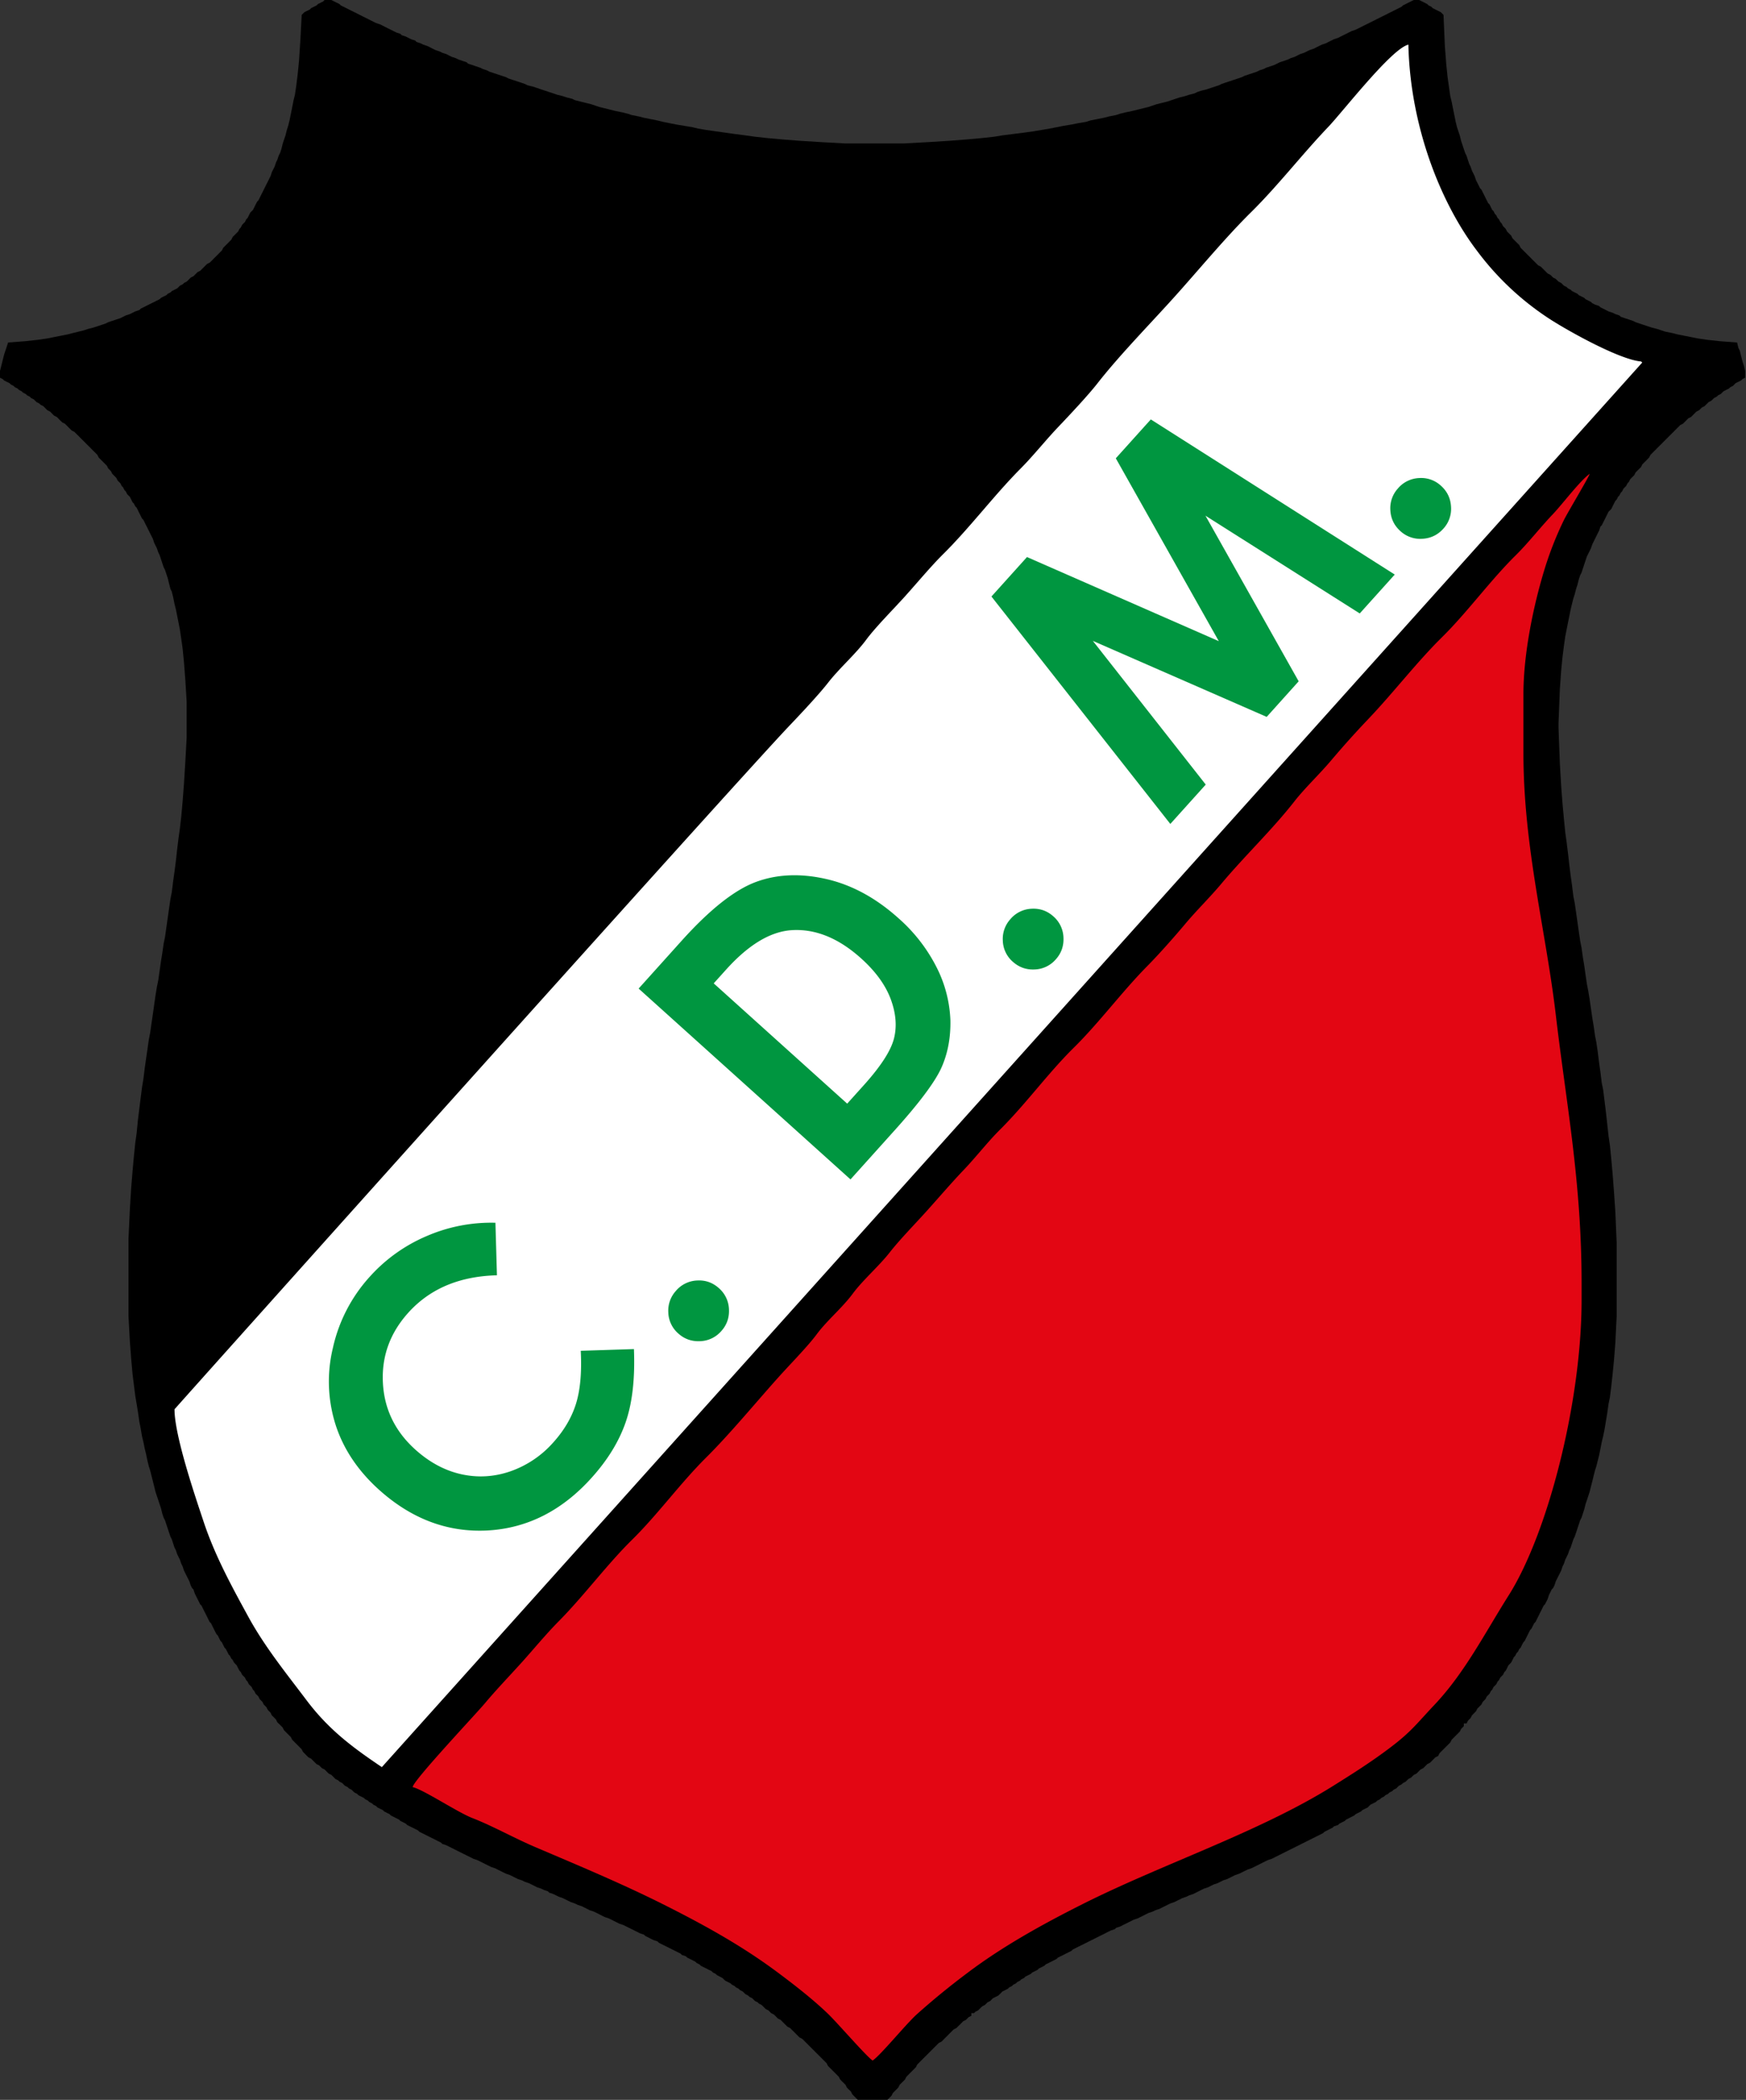<svg xmlns="http://www.w3.org/2000/svg" width="416" height="500" fill="none"><rect width="100%" height="100%" fill="#333333" stroke="none"/><path fill="#000" fill-rule="evenodd" d="m77.04.32-.64.32-.65.33-.32.32-.64.32-.65.32-.32.33-.65.32-.64.32-.32.32-.33.33-.32 6.12-.32 4.84-.32 3.22-.32 2.58-.33 2.26-.32 1.28-.32 1.62-.32 1.6-.33 1.62-.32 1.29-.32.97-.32 1.29-.33.96-.32.97-.32 1.3-.32.96-.33.64-.32.97-.32.64-.32.97-.32.65-.33.64-.32.97-.32.64-.32.65-.33.64-.32.65-.32.64-.32.65-.33.64-.32.65-.32.64-.32.32-.33.65-.32.64-.32.65-.32.32-.33.32-.32.65-.32.64-.32.32-.32.65-.33.32-.32.32-.32.65-.32.32-.33.65-.32.32-.32.32-.32.32-.33.32-.32.65-.32.32-.32.32-.32.33-.33.32-.32.32-.32.32-.32.65-.33.32-.32.32-.32.33-.32.32-.33.32-.32.32-.32.33-.32.32-.33.32-.64.32-.32.32-.33.33-.32.32-.32.32-.32.32-.65.33-.32.32-.32.32-.32.32-.65.33-.32.32-.32.32-.33.32-.64.33-.32.32-.65.32-.32.32-.32.32-.65.33-.64.32-.32.32-.65.32-.32.33-.65.32-.64.32-.32.32-.65.33-.64.32-.65.32-.64.32-.65.33-.64.32-.65.32-.32.32-.96.33-.65.32-.64.32-.97.32-.65.32-.64.33-.97.32-.96.32-.97.32-.65.33-.96.32-.97.32-.97.32-1.29.33-.96.32-1.3.32-1.28.32-1.3.33-1.6.32-1.62.32-1.6.32-2.26.33-2.9.32-4.2.32-.32.97-.32.96-.32.97-.33 1.3-.32 1.28L0 88.33v1.61l.64.32.33.33.64.32.65.32.32.32.64.33.33.32.64.32.32.32.65.33.32.32.64.32.33.32.64.32.32.33.65.32.32.32.32.32.65.33.32.32.65.32.32.32.32.33.32.32.65.32.32.32.32.33.32.32.65.32.32.32.32.33.33.32.32.32.64.32.33.32.32.33.32.32.32.32.32.32.65.33.32.32.32.32.33.32.32.33.32.32.32.32.33.32.32.33.32.32.32.32.33.32.32.33.32.32.32.32.32.32.33.33.32.32.32.64.32.32.33.33.32.32.32.32.32.32.33.33.32.64.32.32.32.33.33.64.32.32.32.32.32.33.32.64.33.32.32.33.32.64.32.32.33.65.32.32.32.65.32.32.33.32.32.64.32.65.32.32.33.65.32.32.32.64.32.65.32.64.33.65.32.32.32.64.32.65.33.64.32.65.32.64.32.65.33.64.32.97.32.64.32.65.33.97.32.64.32.97.32.97.32.96.33.65.32.97.32.96.32 1.3.33 1.28.32.65.32 1.29.32 1.6.33 1.3.32 1.6.32 1.62.32 1.61.33 2.26.32 2.26.32 3.22.32 4.2.32 5.15v8.7l-.32 5.8-.32 5.16-.32 4.2-.32 3.54-.33 2.9-.32 2.26-.32 2.58-.32 2.9-.33 2.58-.32 2.25-.32 2.58-.32 1.62-.33 2.25-.32 2.26-.32 2.25-.32 2.26-.33 1.61-.32 2.26-.32 1.94-.32 2.25-.32 2.26-.33 1.6-.32 1.94-.32 2.26-.32 2.26-.33 2.25-.32 2.26-.32 1.61-.32 2.26-.33 2.25-.32 2.26-.32 2.58-.32 1.93-.33 2.58-.32 2.58-.32 2.58-.32 3.22-.32 2.26-.33 3.23-.32 3.54-.32 3.87-.32 5.16-.33 7.09v18.38l.33 6.12.32 4.2.32 3.54.32 2.58.33 2.58.32 1.93.32 1.93.32 2.26.32 1.61.33 1.94.32 1.29.32 1.6.32 1.3.33 1.61.32 1.29.32.97.32 1.29.33 1.29.32 1.28.32 1.3.32.96.33.97.32.97.32.96.32 1.3.32.96.33.64.32.97.32.97.32.97.33.96.32.65.32.96.32.97.33.65.32.96.32.65.32.64.33.97.32.64.32.97.32.65.32.64.33.65.32.64.32.97.32.64.33.32.32.97.32.65.32.64.33.65.32.64.32.32.32.65.32.64.33.65.32.64.32.65.32.64.33.32.32.65.32.64.32.65.33.64.32.32.32.65.32.64.33.33.32.64.32.65.32.32.33.64.32.65.32.32.32.65.32.32.33.64.32.33.32.32.32.64.33.65.32.32.32.64.32.33.33.32.32.64.32.33.32.64.32.32.33.33.32.64.32.32.32.65.33.32.32.32.32.65.32.32.33.32.32.65.32.32.32.32.33.65.32.32.32.32.32.65.33.32.32.32.32.32.32.65.32.32.33.32.32.32.32.33.32.64.33.32.32.33.32.32.32.32.33.32.32.65.32.32.32.32.33.33.32.32.32.32.32.32.32.32.33.65.32.32.32.32.32.33.33.32.64.32.32.32.33.33.32.32.32.32.64.32.33.33.32.32.64.32.33.32.32.33.32.32.65.32.32.32.32.32.32.33.65.32.32.32.64.32.33.33.32.32.64.32.33.32.64.33.32.32.33.32.64.32.32.33.65.32.64.32.33.32.64.32.32.33.65.32.32.32.64.32.33.33.64.32.65.32.32.32.64.33.65.32.32.32.64.32.65.33.64.32.33.32.64.32.64.33.33.32.64.32.65.32.64.32.65.33.32.32.64.32.65.32.64.33.65.32.64.32.65.32.64.33.65.32.32.32.97.32.64.33.65.32.64.32.64.32.65.33.64.32.65.32.64.32.65.32.64.33.97.32.64.32.65.32.64.33.65.32.64.32.97.32.64.33.65.32.65.32.64.32.97.33.64.32.64.32.65.32.97.32.64.33.97.32.64.32.65.32.64.33.97.32.65.32.96.32.32.33.97.32.65.32.64.32.97.33.64.32.65.32.64.32.97.33.64.32.97.32.65.32.64.32.64.33.97.32.65.32.64.32.65.33.64.32.97.32.64.32.65.33.64.32.65.32.96.32.65.33.64.32.65.32.64.32.65.32.64.33.97.32.32.32.65.32.64.33.65.32.96.32.33.33.64.32.64.32.65.32.64.32.65.33.64.32.65.32.64.32.33.33.96.32.32.32.65.32.64.32.65.33.32.32.65.32.32.32.64.33.65.32.64.32.65.32.32.33.64.32.33.32.64.32.64.33.33.32.32.32.64.32.65.33.32.32.65.32.32.32.64.32.33.33.64.32.32.32.33.32.64.33.32.32.65.32.32.32.32.33.65.32.32.32.64.32.33.32.32.33.32.32.65.32.32.33.32.32.64.32.33.32.32.32.32.33.65.32.32.32.32.32.32.33.33.32.32.32.64.32.32.33.33.32.32.32.32.32.32.32.33.33.32.32.64.32.33.33.32.32.32.32.32.32.33.33.32.32.32.32.32.32.33.32.32.33.32.32.32.32.32.32.33.33.32.32.32.32.32.32.33.33.32.64.32.32.32.32.33.33.32.32.32.32.32.32.32.33.33.32.32.64.32.33.32.32.33.32.32.32.32.65.32.32.33.32.32.32.32.65.32.32.33.33.32.32.32.32h7.1l.31-.32.33-.32.32-.33.32-.64.32-.32.33-.33.32-.32.32-.32.32-.65.32-.32.33-.32.32-.32.32-.33.32-.64.33-.32.32-.33.32-.32.32-.32.33-.32.32-.33.32-.32.32-.64.33-.32.32-.33.32-.32.32-.32.32-.32.33-.33.32-.32.32-.32.32-.32.33-.33.32-.32.32-.32.32-.32.33-.32.32-.33.32-.32.65-.32.32-.32.32-.33.32-.32.33-.32.32-.33.32-.32.32-.32.32-.32.33-.32.64-.33.32-.32.33-.32.32-.32.32-.32.32-.33.65-.32.32-.32.32-.33.65-.32v-.64h.64l.32-.32.65-.33.32-.32.32-.32.33-.32.64-.33.32-.32.33-.32.64-.32.32-.33.32-.32.65-.32.64-.32.33-.33.32-.32.32-.32.65-.32.64-.32.32-.33.65-.32.32-.32.65-.32.32-.33.64-.32.32-.32.65-.32.32-.33.65-.32.64-.32.32-.32.65-.32.64-.33.32-.32.65-.32.64-.33.33-.32.64-.32.65-.32.64-.32.64-.33.33-.32.64-.32.65-.32.64-.33.65-.32.64-.32.32-.32.65-.33.64-.32.65-.32.64-.32.65-.32.64-.33.65-.32.64-.32.65-.32.64-.33.65-.32.64-.32.64-.33.65-.32.97-.32.32-.32.97-.32.64-.33.64-.32.65-.32.64-.32.65-.33.97-.32.64-.32.65-.32.64-.33.65-.32.96-.32.65-.32.96-.32.65-.33.64-.32.65-.32.64-.32.97-.33.64-.32.65-.32.64-.32.97-.33.65-.32.96-.32.65-.32.64-.33.65-.32.64-.32.97-.32.64-.32.65-.33.97-.32.64-.32.64-.33.97-.32.65-.32.64-.32.65-.32.96-.33.65-.32.64-.32.65-.32.96-.33.65-.32.64-.32.65-.32.64-.33.65-.32.64-.32.97-.32.64-.32.65-.33.64-.32.65-.32.64-.32.65-.33.64-.32.65-.32.64-.32.65-.33.64-.32.65-.32.64-.32.65-.33.64-.32.64-.32.65-.32.64-.32.65-.33.32-.32.65-.32.64-.33.64-.32.33-.32.97-.32.32-.32.64-.33.65-.32.32-.32.64-.32.65-.33.64-.32.32-.32.65-.32.64-.33.33-.32.64-.32.65-.32.32-.33.32-.32.64-.32.65-.32.32-.32.65-.33.32-.32.64-.32.33-.32.64-.33.32-.32.65-.32.32-.32.65-.33.32-.32.32-.32.64-.32.33-.32.64-.33.32-.32.33-.32.64-.33.32-.32.33-.32.64-.32.32-.32.32-.33.33-.32.64-.32.32-.32.33-.33.32-.32.64-.32.33-.32.32-.33.32-.32.32-.32.65-.32.32-.65.32-.32.32-.32.33-.32.32-.33.32-.32.33-.32.32-.32.32-.33.32-.64.32-.32.33-.33.32-.32.32-.32.32-.32.33-.33.32-.64.32-.32.32-.33v-.64h.65l.32-.64.32-.33.32-.32.33-.64.32-.33.32-.32.32-.32.33-.65.32-.32.32-.32.32-.32.33-.65.32-.32.32-.32.32-.65.33-.32.32-.32.32-.65.32-.32.32-.64.33-.33.32-.32.32-.64.32-.33.33-.64.32-.32.32-.33.32-.64.32-.32.33-.65.32-.64.32-.32.32-.33.33-.64.32-.65.32-.32.32-.64.33-.33.32-.64.32-.32.32-.65.33-.64.32-.33.32-.64.32-.64.32-.65.33-.64.32-.33.32-.64.32-.65.33-.32.32-.64.32-.65.32-.64.33-.65.32-.64.32-.65.32-.32.33-.64.32-.65.32-.97.32-.64.32-.65.33-.32.32-.64.32-.97.32-.64.33-.65.32-.64.32-.65.32-.97.33-.64.32-.97.32-.64.32-.65.33-.96.32-.65.32-.97.32-.96.32-.65.33-.96.32-.97.32-.97.32-.97.33-.64.32-.97.32-.97.32-1.28.33-.97.32-.97.32-.97.32-1.29.33-1.28.32-1.3.32-1.28.32-.97.32-1.29.33-1.29.32-1.61.32-1.61.32-1.3.33-1.6.32-1.94.32-1.93.32-2.26.33-1.61.32-2.58.32-2.9.32-3.23.33-4.19.32-6.44v-17.41l-.32-7.42-.33-4.83-.32-4.2-.32-3.54-.32-3.22-.33-2.26-.32-2.9-.32-2.9-.32-2.58-.32-2.58-.33-1.61-.32-2.58-.32-2.26-.32-2.58-.33-2.25-.32-1.62-.32-2.25-.32-1.94-.33-2.25-.32-2.26-.32-1.93-.32-1.61-.33-2.26-.32-2.26-.32-1.93-.32-2.26-.32-1.61-.33-2.26-.32-2.25-.32-2.26-.33-2.26-.32-1.61-.32-2.58-.32-2.26-.32-2.57-.33-2.9-.32-2.58-.32-2.26-.32-3.22-.33-3.55-.32-4.2-.32-5.47-.32-8.38v-1.3l.32-8.05.32-4.52.32-3.22.33-2.58.32-2.26.32-1.6.32-1.62.33-1.61.32-1.61.32-1.3.32-1.28.32-.97.33-1.29.32-.97.32-1.28.32-.97.33-.65.32-.96.32-.97.32-.97.33-.97.32-.64.32-.64.32-.65.33-.97.32-.64.32-.65.32-.64.32-.65.33-.64.32-.97.32-.32.32-.64.33-.65.32-.64.32-.65.32-.64.33-.33.32-.32.32-.64.32-.65.33-.64.32-.33.32-.64.32-.32.33-.65.32-.32.32-.64.32-.33.32-.32.33-.64.32-.33.32-.64.32-.32.33-.33.32-.32.32-.64.32-.32.33-.33.32-.32.32-.32.32-.65.33-.32.32-.32.32-.32.32-.33.32-.32.33-.64.32-.32.32-.33.32-.32.33-.32.32-.33.32-.32.32-.32.33-.32.32-.32.32-.33.32-.32.32-.32.33-.32.32-.33.32-.32.32-.32.33-.32.32-.33.32-.32.32-.32.33-.32.32-.33.64-.32.33-.32.32-.32.32-.33.32-.32.65-.32.32-.32.32-.32.32-.33.33-.32.64-.32.32-.32.33-.33.64-.32.32-.32.32-.32.33-.33.64-.32.33-.32.32-.32.64-.33.32-.32.65-.32.32-.32.32-.32.65-.33.64-.32.33-.32.64-.32.32-.33.32-.32.65-.32.64-.32.33-.33.64-.32v-1.61l-.32-1.29-.32-.97-.33-1.29-.32-1.29-.32-.64-.32-1.29-4.2-.32-2.9-.32-2.25-.33-1.61-.32-1.61-.32-1.62-.32-1.28-.33-1.62-.32-.96-.32-.97-.32-1.29-.33-.97-.32-.96-.32-.97-.32-.97-.33-.64-.32-.97-.32-.97-.32-.96-.33-.33-.32-.96-.32-.65-.32-.97-.32-.64-.33-.64-.32-.65-.32-.32-.32-.97-.33-.64-.32-.33-.32-.64-.32-.65-.33-.32-.32-.64-.32-.65-.32-.32-.33-.65-.32-.64-.32-.32-.32-.65-.33-.32-.32-.64-.32-.33-.32-.32-.32-.64-.33-.33-.32-.32-.32-.64-.32-.32-.33-.33-.32-.64-.32-.32-.32-.33-.33-.32-.32-.32-.32-.32-.32-.65-.33-.32-.32-.32-.32-.32-.32-.33-.32-.32-.33-.32-.32-.32-.32-.33-.32-.32-.33-.32-.32-.32-.32-.33-.32-.32-.33-.32-.64-.32-.32-.33-.33-.32-.32-.32-.32-.32-.32-.32-.65-.33-.32-.32-.32-.32-.32-.33-.65-.32-.32-.32-.32-.32-.65-.32-.32-.33-.65-.32-.32-.32-.64-.32-.33-.32-.64-.33-.32-.32-.65-.32-.64-.32-.32-.33-.65-.32-.64-.32-.65-.32-.64-.33-.65-.32-.32-.32-.65-.32-.64-.33-.64-.32-.97-.32-.65-.32-.64-.33-.97-.32-.64-.32-.97-.32-.97-.32-.64-.33-.97-.32-.97-.32-.96-.32-1.3-.33-.96-.32-.97-.32-1.29-.32-1.6-.33-1.62-.32-1.61-.32-1.3-.32-2.25-.32-2.26-.33-3.22-.32-4.19-.32-7.41-.32-.33-.33-.32-.64-.32-.65-.32-.64-.33-.32-.32-.65-.32-.32-.32-.64-.33-.65-.32-.65-.32h-1.28l-.65.32-.64.32-.65.33-.64.32-.33.32-.64.32-.64.33-.65.32-.64.32-.65.32-.64.33-.65.32-.64.32-.65.32-.64.33-.65.32-.64.32-.65.32-.64.32-.65.33-.64.32-.65.32-.96.32-.65.33-.64.32-.65.32-.64.32-.64.33-.97.32-.65.32-.64.32-.65.33-.96.32-.65.32-.64.32-.65.33-.96.32-.65.32-.64.32-.97.32-.65.33-.64.32-.97.32-.64.32-.97.33-.97.32-.64.32-.65.32-.96.33-.97.32-.64.32-.97.32-.65.32-.96.33-.97.32-.97.32-.64.32-.97.33-.97.32-.96.32-.97.32-.97.33-.64.32-.97.32-.97.32-.96.33-1.3.32-.96.32-.64.32-1.3.33-.96.32-1.3.32-.96.32-.97.32-.96.33-1.3.32-1.28.32-.97.32-.96.33-1.3.32-1.28.32-1.3.32-1.6.33-1.3.32-.96.32-1.61.32-1.3.33-1.6.32-1.62.32-.96.32-1.94.33-1.6.32-1.94.32-1.62.32-1.6.32-1.94.33-1.93.32-2.26.32-2.58.32-2.58.33-1.93.32-2.9.32-3.55.32-4.2.33-5.15.32-5.8.32h-13.86l-5.8-.32-5.16-.32-4.2-.33-3.54-.32-2.9-.32-2.25-.32-2.58-.33-2.26-.32-2.26-.32-2.25-.32-1.94-.33-1.29-.32-1.93-.32-1.94-.32-1.6-.32-1.62-.33-1.29-.32-1.6-.32-1.62-.32-1.29-.33-1.61-.32-.97-.32-1.29-.32-1.61-.33-1.29-.32-1.29-.32-1.29-.32-.97-.33-.96-.32-1.3-.32-1.28-.32-1.3-.33-.64-.32-1.28-.32-.97-.32-1.3-.32-.96-.33-.97-.32-.96-.32-.97-.32-.97-.33-.96-.32-1.3-.32-.64-.32-.96-.33-.97-.32-.97-.32-.97-.32-.64-.33-.97-.32-.97-.32-.96-.32-.97-.32-.64-.33-.97-.32-.65-.32-.96-.32-.97-.33-.97-.32-.32-.32-.97-.32-.96-.33-.65-.32-.96-.32-.65-.32-.64-.33-.97-.32-.65-.32-.96-.32-.65-.32-.64-.33-.65-.32-.96-.32-.65-.32-.97-.33-.32-.32-.97-.32-.64-.32-.65-.33-.96-.32-.32-.32-.97-.32-.65-.33-.64-.32-.65-.32-.64-.32-.64-.33-.65-.32-.97-.32-.64-.32-.65-.32-.64-.33-.64-.32-.65-.32-.64-.32-.65-.33-.64-.32-.65-.32-.64-.32-.65-.33-.64-.32-.65-.32-.32-.32-.64-.33-.65-.32-.64-.32h-1.62l-.32.32Z" clip-rule="evenodd"/><path fill="#E30613" fill-rule="evenodd" d="M98.32 425.53c2.6.6 10.69 6 14.23 7.37 4.84 1.88 9.98 4.78 15 6.92 10.26 4.37 20.52 8.65 30.3 13.54 9.86 4.94 18.82 9.89 27.31 16.2 4.11 3.06 8.42 6.41 12.05 9.88 2.26 2.16 9.2 10.2 10.7 11.2 1.91-1.27 7.9-8.64 10.56-11.04a178.1 178.1 0 0 1 12.06-9.85c8.23-6.22 17.8-11.54 27.46-16.39 19.2-9.63 42-17.1 59.6-28.09 4.62-2.89 8.61-5.41 12.95-8.63 5.65-4.2 6.68-5.88 11.23-10.7 7.25-7.67 11.98-17.04 17.72-26.12 9.3-14.74 17.34-46 17.34-70.34v-3.87c0-24.34-3.66-42.73-6.13-63.82-2.38-20.29-7.73-39.97-7.73-62.55v-13.87c0-10.02 2.5-21.43 4.87-29.29a81.44 81.44 0 0 1 4.8-12.3c.96-1.91 5.92-10.17 6.12-10.95-2.12 1.42-6.61 7.33-8.77 9.6-3.05 3.19-5.82 6.8-8.88 9.82-6.11 6.03-11.44 13.46-17.56 19.5-6 5.91-11.63 13.27-17.58 19.5a224.33 224.33 0 0 0-8.7 9.68c-2.79 3.33-6.32 6.63-8.84 9.85-5.24 6.71-11.83 12.97-17.43 19.64-2.79 3.33-5.84 6.26-8.7 9.68-2.51 2.98-6.13 7.08-8.86 9.84-6.11 6.17-11.47 13.48-17.57 19.5-6.11 6.01-11.44 13.41-17.57 19.5-2.97 2.94-5.72 6.53-8.71 9.66-3 3.14-5.92 6.57-8.86 9.83-2.65 2.94-6.4 6.78-8.68 9.7-2.64 3.38-6.41 6.59-8.84 9.86-2.53 3.43-6.12 6.35-8.64 9.74-2.1 2.83-6.27 7.07-8.8 9.88-5.6 6.22-11.79 13.76-17.58 19.5-6.12 6.08-11.45 13.47-17.57 19.5-6.09 6-11.46 13.34-17.57 19.5-2.9 2.93-5.88 6.54-8.7 9.68-2.92 3.23-6.13 6.57-8.86 9.83-2.19 2.6-17.04 18.35-17.17 19.9Z" clip-rule="evenodd"/><path fill="#fff" fill-rule="evenodd" d="M41.58 335.6c0 6.32 5.05 21.07 6.9 26.63 2.72 8.23 6.83 15.68 10.72 22.8 3.92 7.15 9 13.4 13.78 19.74 5.23 6.95 10.75 11.13 18 16L391.28 86.32l-.28-.25c-5.33-.45-18.21-7.74-22.18-10.38a67.27 67.27 0 0 1-16.91-15.97c-8.66-11.36-15.92-29.65-16.35-49.09-4 .93-15.57 15.9-19.1 19.6-6.23 6.53-12.06 14.07-18.38 20.3-6.07 5.98-12.53 13.81-18.38 20.3-5.79 6.42-13.05 13.83-18.22 20.45-2.24 2.86-6.55 7.45-9.16 10.19-3.18 3.32-6.02 6.95-9.2 10.15-6.37 6.42-11.97 13.95-18.38 20.3-3 2.98-6.26 6.91-9.18 10.15-2.64 2.92-6.97 7.28-9.14 10.21-2.62 3.54-6.32 6.7-9.1 10.25-2.22 2.85-6.54 7.44-9.15 10.18-12.46 13.05-146.6 162.78-146.6 162.87Z" clip-rule="evenodd"/><path fill="#009640" fill-rule="evenodd" d="m118.04 291.16.36 12.5c-8.94.23-15.98 3.2-21.13 8.92-4.35 4.83-6.36 10.38-6.04 16.65.31 6.26 2.89 11.57 7.71 15.92 3.37 3.03 7 4.99 10.92 5.87 3.93.88 7.85.66 11.74-.68a24.32 24.32 0 0 0 10.26-6.92c2.5-2.78 4.3-5.8 5.34-9.06 1.03-3.24 1.44-7.48 1.17-12.72l12.67-.41c.28 7.01-.38 12.8-1.96 17.39-1.58 4.58-4.28 8.99-8.12 13.25-7.05 7.84-15.33 12.03-24.8 12.55-9.47.5-18.1-2.72-25.88-9.72-5.03-4.54-8.48-9.7-10.34-15.5a34 34 0 0 1-.62-18.27A37.1 37.1 0 0 1 88.1 304a38.36 38.36 0 0 1 13.47-9.64 38.64 38.64 0 0 1 16.48-3.21Zm43.06 16.14a7 7 0 0 1 4.98-2.4c2-.12 3.73.5 5.22 1.84a6.97 6.97 0 0 1 2.38 5c.1 2-.5 3.75-1.85 5.23a6.95 6.95 0 0 1-5 2.38c-2 .1-3.75-.5-5.23-1.84a6.91 6.91 0 0 1-2.37-5 6.98 6.98 0 0 1 1.87-5.2Zm-8.94-71.91 10.26-11.4c6.61-7.34 12.44-11.97 17.46-13.9 5.04-1.92 10.64-2.2 16.82-.82 6.16 1.37 11.98 4.51 17.45 9.44a38.99 38.99 0 0 1 8.99 11.59 30.26 30.26 0 0 1 3.3 12.66c.08 4.21-.65 8-2.2 11.41-1.57 3.39-5.3 8.36-11.2 14.9l-10.4 11.56-50.48-45.44Zm17.89-1.24 31.8 28.64 4.01-4.45c3.95-4.4 6.32-8.03 7.1-10.92.77-2.88.54-6.02-.7-9.42-1.25-3.4-3.6-6.66-7.09-9.8-5.35-4.81-10.85-7.06-16.5-6.72-5.08.31-10.31 3.44-15.69 9.42l-2.93 3.25Zm70.75-15.37a7 7 0 0 1 4.98-2.4c2-.11 3.73.5 5.22 1.84a6.97 6.97 0 0 1 2.38 5c.1 2-.5 3.75-1.84 5.23a6.95 6.95 0 0 1-5.01 2.39c-2 .1-3.74-.51-5.23-1.85a6.9 6.9 0 0 1-2.37-5 6.98 6.98 0 0 1 1.87-5.2Zm-4.58-76.74 8.47-9.4 45.7 20.03-24.54-43.54 8.34-9.26 58.12 36.94-8.34 9.26-36.76-23.28 22.21 39.44-7.62 8.47-41.42-18.1 26.9 34.22-8.44 9.37-42.62-54.15Zm96.91-25.8a6.98 6.98 0 0 0-1.87 5.2c.1 2 .89 3.66 2.37 5a6.97 6.97 0 0 0 5.23 1.85c2-.1 3.67-.9 5.01-2.38a6.97 6.97 0 0 0 1.85-5.23c-.1-2-.9-3.67-2.39-5.01a6.92 6.92 0 0 0-5.21-1.84 7 7 0 0 0-4.99 2.4Z" clip-rule="evenodd"/></svg>